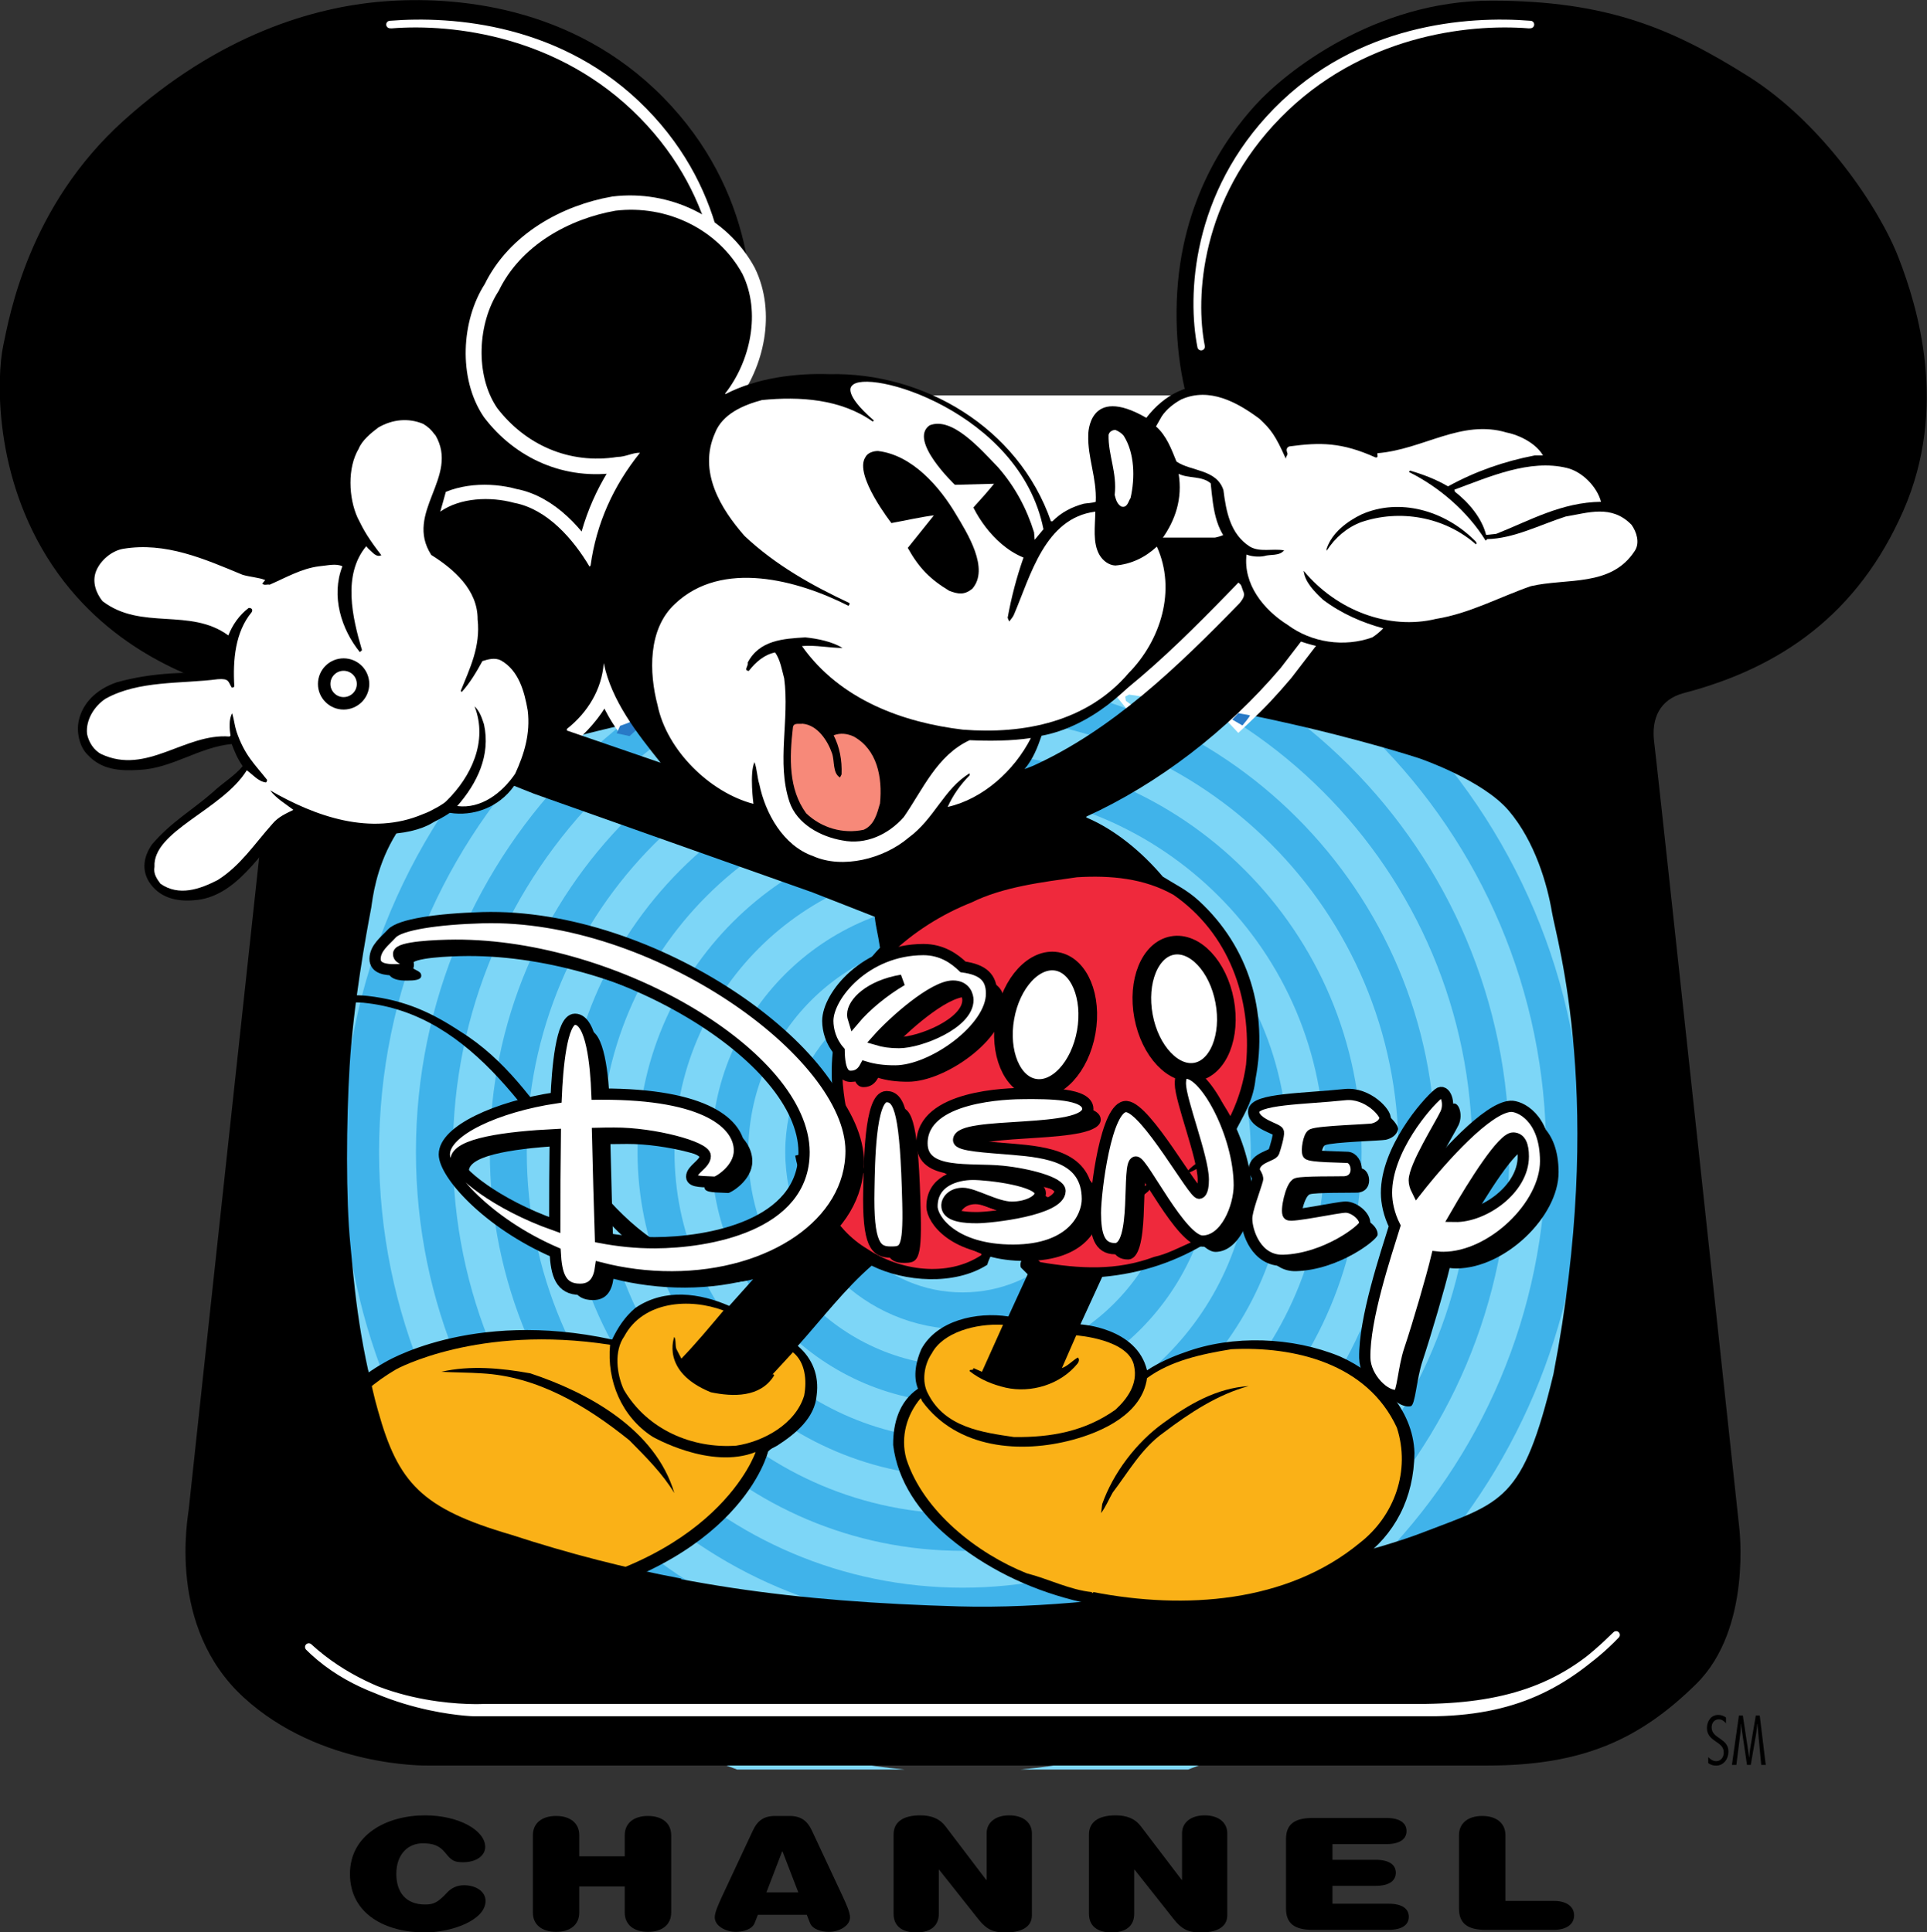 <?xml version="1.0" encoding="UTF-8" standalone="no"?>
<!-- Created with Inkscape (http://www.inkscape.org/) -->
<svg
   xmlns:dc="http://purl.org/dc/elements/1.1/"
   xmlns:cc="http://web.resource.org/cc/"
   xmlns:rdf="http://www.w3.org/1999/02/22-rdf-syntax-ns#"
   xmlns:svg="http://www.w3.org/2000/svg"
   xmlns="http://www.w3.org/2000/svg"
   xmlns:xlink="http://www.w3.org/1999/xlink"
   xmlns:sodipodi="http://sodipodi.sourceforge.net/DTD/sodipodi-0.dtd"
   xmlns:inkscape="http://www.inkscape.org/namespaces/inkscape"
   width="335"
   height="336"
   id="svg2"
   sodipodi:version="0.32"
   inkscape:version="0.45.1"
   version="1.0"
   inkscape:output_extension="org.inkscape.output.svg.inkscape">
  <rect width="100%" height="100%" fill="#333333" stroke="none"/>
  <g
     inkscape:label="Layer 1"
     inkscape:groupmode="layer"
     id="layer1"
     transform="translate(-135.646,-741.833)">
    <path
       id="path2401"
       d="M -492.857,860.964 L -492.857,860.964"
       style="fill:#ffffff;fill-rule:nonzero;stroke:none" />
    <g
       id="g8401"
       clip-path="url(#id80)"
       transform="matrix(15.15,0,0,-15.15,-5651.96,3599.205)">
        <g
   id="g8403"
   clip-path="url(#id81)">
          <g
   id="g8405"
   clip-path="url(#id82)">
            <path
   id="path8407"
   d="M 393.066,183.384 C 388.648,183.384 385.066,179.802 385.066,175.384 C 385.066,172.745 386.344,170.405 388.315,168.948 L 397.817,168.948 C 399.788,170.405 401.066,172.745 401.066,175.384 C 401.066,179.802 397.485,183.384 393.066,183.384"
   style="fill:#40b3ea;fill-rule:nonzero;stroke:none" />

            <path
   id="path8409"
   d="M 392.4,168.296 C 388.78,168.632 385.946,171.677 385.946,175.384 C 385.946,179.316 389.134,182.504 393.066,182.504 C 396.998,182.504 400.186,179.316 400.186,175.384 C 400.186,171.677 397.352,168.632 393.732,168.296 L 395.654,168.296 C 398.546,169.352 400.61,172.127 400.61,175.384 C 400.61,179.55 397.232,182.928 393.066,182.928 C 388.9,182.928 385.522,179.55 385.522,175.384 C 385.522,172.127 387.587,169.352 390.478,168.296 L 392.4,168.296"
   style="fill:#7dd6f7;fill-rule:nonzero;stroke:none" />

            <path
   id="path8411"
   d="M 393.066,182.081 C 389.368,182.081 386.37,179.083 386.37,175.384 C 386.37,171.686 389.368,168.688 393.066,168.688 C 396.764,168.688 399.762,171.686 399.762,175.384 C 399.762,179.083 396.764,182.081 393.066,182.081 z M 393.066,169.111 C 389.602,169.111 386.793,171.92 386.793,175.384 C 386.793,178.848 389.602,181.657 393.066,181.657 C 396.53,181.657 399.339,178.848 399.339,175.384 C 399.339,171.92 396.53,169.111 393.066,169.111"
   style="fill:#7dd6f7;fill-rule:nonzero;stroke:none" />

            <path
   id="path8413"
   d="M 393.066,181.233 C 389.836,181.233 387.217,178.614 387.217,175.384 C 387.217,172.154 389.836,169.535 393.066,169.535 C 396.297,169.535 398.915,172.154 398.915,175.384 C 398.915,178.614 396.297,181.233 393.066,181.233 z M 393.066,169.959 C 390.07,169.959 387.641,172.388 387.641,175.384 C 387.641,178.38 390.07,180.809 393.066,180.809 C 396.062,180.809 398.492,178.38 398.492,175.384 C 398.492,172.388 396.062,169.959 393.066,169.959"
   style="fill:#7dd6f7;fill-rule:nonzero;stroke:none" />

            <path
   id="path8415"
   d="M 393.066,180.386 C 390.304,180.386 388.065,178.146 388.065,175.384 C 388.065,172.622 390.304,170.383 393.066,170.383 C 395.828,170.383 398.068,172.622 398.068,175.384 C 398.068,178.146 395.828,180.386 393.066,180.386 z M 393.066,170.806 C 390.538,170.806 388.488,172.856 388.488,175.384 C 388.488,177.912 390.538,179.962 393.066,179.962 C 395.594,179.962 397.644,177.912 397.644,175.384 C 397.644,172.856 395.594,170.806 393.066,170.806"
   style="fill:#7dd6f7;fill-rule:nonzero;stroke:none" />

            <path
   id="path8417"
   d="M 393.066,179.538 C 390.772,179.538 388.912,177.678 388.912,175.384 C 388.912,173.09 390.772,171.23 393.066,171.23 C 395.36,171.23 397.22,173.09 397.22,175.384 C 397.22,177.678 395.36,179.538 393.066,179.538 z M 393.066,171.654 C 391.006,171.654 389.336,173.324 389.336,175.384 C 389.336,177.444 391.006,179.115 393.066,179.115 C 395.126,179.115 396.797,177.444 396.797,175.384 C 396.797,173.324 395.126,171.654 393.066,171.654"
   style="fill:#7dd6f7;fill-rule:nonzero;stroke:none" />

            <path
   id="path8419"
   d="M 393.066,178.691 C 391.24,178.691 389.76,177.21 389.76,175.384 C 389.76,173.558 391.24,172.078 393.066,172.078 C 394.893,172.078 396.373,173.558 396.373,175.384 C 396.373,177.21 394.893,178.691 393.066,178.691 z M 393.066,172.501 C 391.474,172.501 390.183,173.792 390.183,175.384 C 390.183,176.976 391.474,178.267 393.066,178.267 C 394.658,178.267 395.949,176.976 395.949,175.384 C 395.949,173.792 394.658,172.501 393.066,172.501"
   style="fill:#7dd6f7;fill-rule:nonzero;stroke:none" />

            <path
   id="path8421"
   d="M 393.066,177.843 C 391.708,177.843 390.607,176.742 390.607,175.384 C 390.607,174.026 391.708,172.925 393.066,172.925 C 394.424,172.925 395.525,174.026 395.525,175.384 C 395.525,176.742 394.424,177.843 393.066,177.843 z M 393.066,173.349 C 391.942,173.349 391.031,174.26 391.031,175.384 C 391.031,176.508 391.942,177.42 393.066,177.42 C 394.191,177.42 395.101,176.508 395.101,175.384 C 395.101,174.26 394.191,173.349 393.066,173.349"
   style="fill:#7dd6f7;fill-rule:nonzero;stroke:none" />

            <path
   id="path8423"
   d="M 393.066,176.996 C 392.176,176.996 391.454,176.274 391.454,175.384 C 391.454,174.494 392.176,173.772 393.066,173.772 C 393.956,173.772 394.678,174.494 394.678,175.384 C 394.678,176.274 393.956,176.996 393.066,176.996 z M 393.066,174.196 C 392.41,174.196 391.878,174.728 391.878,175.384 C 391.878,176.04 392.41,176.572 393.066,176.572 C 393.722,176.572 394.254,176.04 394.254,175.384 C 394.254,174.728 393.722,174.196 393.066,174.196"
   style="fill:#7dd6f7;fill-rule:nonzero;stroke:none" />

            <path
   id="path8425"
   d="M 393.066,176.148 C 392.644,176.148 392.302,175.806 392.302,175.384 C 392.302,174.962 392.644,174.62 393.066,174.62 C 393.489,174.62 393.83,174.962 393.83,175.384 C 393.83,175.806 393.489,176.148 393.066,176.148 z M 393.066,175.035 C 392.874,175.035 392.717,175.192 392.717,175.384 C 392.717,175.577 392.874,175.733 393.066,175.733 C 393.259,175.733 393.415,175.577 393.415,175.384 C 393.415,175.192 393.259,175.035 393.066,175.035"
   style="fill:#7dd6f7;fill-rule:nonzero;stroke:none" />

            <path
   id="path8427"
   d="M 388.84,184.067 L 398.501,184.067 L 398.501,182.135 L 388.84,182.135 L 388.84,184.067 z "
   style="fill:#ffffff;fill-rule:nonzero;stroke:none" />

            <path
   id="path8429"
   d="M 403.806,185.648 C 403.588,186.213 402.932,187.196 402.076,187.733 C 401.22,188.27 400.474,188.598 399.136,188.598 C 397.797,188.598 396.769,187.779 396.423,187.396 C 396.077,187.014 395.531,186.249 395.521,185.038 C 395.512,183.828 395.995,183.227 396.159,182.853 C 396.323,182.48 395.959,182.435 395.959,182.435 L 390.105,182.435 C 389.923,182.517 389.868,182.653 390.023,182.917 C 390.278,183.281 390.469,183.846 390.596,184.483 C 390.724,185.12 390.678,186.422 389.631,187.487 C 388.584,188.552 387.219,188.653 386.418,188.589 C 385.616,188.525 384.533,188.206 383.441,187.223 C 382.348,186.24 382.13,184.984 382.057,184.638 C 381.984,184.292 381.938,183.136 382.621,182.116 C 383.304,181.096 384.324,180.796 384.679,180.678 C 385.289,180.614 385.134,180.058 385.134,180.058 C 385.134,180.058 384.196,171.391 384.187,171.291 C 384.178,171.191 383.932,169.935 384.815,169.125 C 385.698,168.314 386.927,168.342 386.927,168.342 C 386.927,168.342 397.998,168.342 399.091,168.342 C 400.183,168.342 400.838,168.642 401.485,169.279 C 402.131,169.917 401.976,171.091 401.976,171.091 C 401.976,171.091 401.038,179.813 401.002,180.086 C 400.966,180.359 401.066,180.577 401.339,180.65 C 402.459,180.942 403.342,181.561 403.861,182.744 C 404.38,183.928 404.025,185.084 403.806,185.648 z M 399.846,172.835 C 399.493,171.369 399.263,171.369 398.345,171.016 C 397.426,170.662 394.9,170.115 393.028,170.168 C 391.155,170.221 389.636,170.415 387.905,170.98 C 386.88,171.281 386.597,171.572 386.368,172.393 C 386.121,173.25 386.077,173.967 386.041,174.319 C 385.988,174.831 385.994,175.749 386.032,176.368 C 386.076,177.084 386.218,177.861 386.28,178.187 C 386.315,178.417 386.421,179.486 387.746,179.901 C 387.746,179.901 390.36,180.767 393.028,180.767 C 395.695,180.767 398.309,179.901 398.309,179.901 C 398.309,179.901 399.034,179.654 399.334,179.3 C 399.634,178.947 399.776,178.453 399.829,178.135 C 399.882,177.817 400.447,175.962 399.846,172.835"
   style="fill:#000000;fill-rule:nonzero;stroke:none" />

            <path
   id="path8431"
   stroke-miterlimit="4"
   d="M 400.51,169.785 C 399.94,169.223 399.267,169.006 398.303,169.006 C 397.34,169.006 387.576,169.006 387.576,169.006 C 387.576,169.006 386.397,168.934 385.618,169.649 L 385.563,169.702 C 386.358,168.973 387.464,168.95 387.464,168.95 C 387.464,168.95 397.427,168.95 398.41,168.95 C 399.394,168.95 399.984,169.267 400.565,169.841 L 400.51,169.785 z "
   style="fill:#ffffff;fill-rule:nonzero;stroke:#ffffff;stroke-width:0.086;stroke-linecap:round;stroke-linejoin:round;stroke-miterlimit:4" />

            <path
   id="path8433"
   stroke-miterlimit="4"
   d="M 390.274,184.627 C 390.387,185.195 390.324,186.337 389.391,187.286 C 388.459,188.235 387.227,188.379 386.513,188.323 L 386.495,188.324 C 387.216,188.382 388.463,188.29 389.405,187.331 C 390.347,186.372 390.388,185.201 390.274,184.627 z "
   style="fill:#ffffff;fill-rule:nonzero;stroke:#ffffff;stroke-width:0.086;stroke-linecap:round;stroke-linejoin:round;stroke-miterlimit:4" />

            <path
   id="path8435"
   stroke-miterlimit="4"
   d="M 395.803,184.627 C 395.69,185.195 395.753,186.337 396.686,187.286 C 397.618,188.235 398.85,188.379 399.564,188.323 L 399.582,188.324 C 398.861,188.382 397.614,188.29 396.672,187.331 C 395.73,186.372 395.689,185.201 395.803,184.627 z "
   style="fill:#ffffff;fill-rule:nonzero;stroke:#ffffff;stroke-width:0.086;stroke-linecap:round;stroke-linejoin:round;stroke-miterlimit:4" />

            <path
   id="path8437"
   stroke-miterlimit="4"
   d="M 390.257,182.188 L 395.314,182.188"
   style="fill:none;stroke:#ffffff;stroke-width:0.086;stroke-linecap:round;stroke-linejoin:miter;stroke-miterlimit:4" />

            <path
   id="path8439"
   stroke-miterlimit="4"
   d="M 390.334,184.075 L 390.329,184.08 C 390.622,184.453 390.743,185.015 390.528,185.454 C 390.246,185.971 389.656,186.251 389.071,186.18 C 388.544,186.087 387.987,185.787 387.732,185.26 C 387.49,184.889 387.457,184.294 387.714,183.916 C 388.035,183.497 388.536,183.265 389.094,183.353 C 389.187,183.353 389.268,183.404 389.353,183.401 C 389.048,183.023 388.852,182.59 388.786,182.108 L 388.773,182.095 C 388.589,182.408 388.289,182.756 387.908,182.826 C 387.634,182.902 387.291,182.887 387.061,182.726 M 396.237,180.436 C 396.422,180.61 396.543,180.741 396.706,180.933 L 396.938,181.235 M 396.235,181.677 C 395.861,181.292 395.481,180.915 395.076,180.584"
   style="fill:none;stroke:#ffffff;stroke-width:0.343;stroke-linecap:square;stroke-linejoin:miter;stroke-miterlimit:4" />

            <path
   id="path8441"
   stroke-miterlimit="4"
   d="M 388.494,180.213 C 388.607,180.293 388.783,180.493 388.848,180.631 C 388.938,180.82 388.948,180.995 388.948,180.995 C 388.948,180.995 389.029,180.605 389.267,180.293"
   style="fill:none;stroke:#ffffff;stroke-width:0.343;stroke-linecap:butt;stroke-linejoin:miter;stroke-miterlimit:4" />

            <path
   id="path8443"
   d="M 394.976,180.633 C 394.976,180.633 395.063,180.621 395.117,180.613 C 395.119,180.613 395.038,180.545 395.004,180.515 L 394.94,180.561 L 394.932,180.611 L 394.976,180.633"
   style="fill:#7dd6f7;fill-rule:nonzero;stroke:none" />

            <path
   id="path8445"
   d="M 389.136,180.275 C 389.136,180.275 389.222,180.304 389.268,180.326 L 389.289,180.288 L 389.33,180.235 L 389.244,180.157 L 389.096,180.189 L 389.136,180.275"
   style="fill:#287ac7;fill-rule:nonzero;stroke:none" />

            <path
   id="path8447"
   d="M 400.798,182.672 C 400.711,182.776 400.595,182.811 400.477,182.834 C 400.457,182.877 400.467,182.932 400.447,182.975 C 400.349,183.225 400.089,183.386 399.824,183.378 C 399.748,183.636 399.469,183.754 399.229,183.792 C 398.677,183.883 398.23,183.522 397.686,183.477 C 397.403,183.651 397.063,183.636 396.768,183.512 C 396.689,183.89 396.317,184.115 395.991,184.173 C 395.656,184.223 395.379,184.074 395.174,183.81 C 394.504,184.197 394.508,183.615 394.508,183.615 C 394.499,183.351 394.607,183.121 394.594,182.846 C 394.551,182.831 394.493,182.831 394.456,182.824 C 394.324,182.788 394.201,182.728 394.097,182.622 L 394.08,182.622 C 393.704,183.704 392.612,184.335 391.538,184.311 C 391.15,184.324 390.703,184.268 390.345,184.082 L 390.34,184.087 C 390.633,184.46 390.754,185.022 390.54,185.461 C 390.257,185.978 389.667,186.258 389.082,186.187 C 388.555,186.094 387.998,185.794 387.743,185.267 C 387.501,184.896 387.468,184.301 387.725,183.923 C 388.046,183.504 388.548,183.272 389.105,183.361 C 389.198,183.361 389.279,183.411 389.364,183.409 C 389.059,183.03 388.863,182.597 388.797,182.115 L 388.785,182.102 C 388.6,182.415 388.3,182.763 387.92,182.834 C 387.645,182.909 387.302,182.894 387.072,182.733 C 387.148,183.003 387.269,183.345 387.108,183.622 C 386.854,184.002 386.476,183.884 386.476,183.884 C 386.287,183.816 386.159,183.757 385.997,183.498 C 385.833,183.155 385.889,182.674 386.154,182.401 C 386.098,182.336 386.04,182.26 385.992,182.185 C 385.735,182.286 385.438,182.195 385.223,182.051 C 384.61,182.059 384.116,182.538 383.438,182.422 C 383.284,182.399 383.14,182.316 383.049,182.18 C 382.954,182.038 382.991,181.819 383.087,181.688 C 383.256,181.466 383.538,181.411 383.797,181.373 C 384.122,181.353 384.353,181.355 384.618,181.211 C 384.6,181.115 384.6,180.997 384.618,180.901 L 384.593,180.883 C 384.154,180.889 383.792,180.893 383.361,180.775 C 383.113,180.69 382.969,180.527 382.926,180.343 C 382.894,180.214 382.928,180.038 383.026,179.942 C 383.185,179.771 383.389,179.755 383.619,179.769 C 383.998,179.787 384.305,180.031 384.679,180.066 C 384.714,179.978 384.736,179.914 384.805,179.812 C 384.716,179.703 384.573,179.618 384.467,179.517 C 384.225,179.305 383.98,179.169 383.763,178.912 C 383.663,178.766 383.65,178.619 383.728,178.488 C 383.844,178.304 384.04,178.255 384.247,178.273 C 384.726,178.305 385.006,178.813 385.314,179.146 C 385.374,179.191 385.435,179.232 385.508,179.249 C 386.127,178.934 386.738,179.012 386.978,179.159 L 387.006,179.175 C 387.006,179.175 387.118,179.23 387.181,179.276 C 387.45,179.233 387.743,179.336 387.92,179.586 L 388.149,179.495 L 391.344,178.363 L 392.058,178.083 C 392.073,177.945 392.091,177.91 392.118,177.728 C 391.639,177.233 391.467,176.497 391.616,175.821 C 391.525,175.637 391.352,175.476 391.18,175.35 L 391.145,175.342 C 391.173,175.176 391.251,175.012 391.308,174.845 C 391.326,174.778 391.377,174.722 391.371,174.723 C 391.209,174.547 391.011,174.336 390.86,174.149 C 390.489,174.041 390.052,174.043 389.705,174.26 C 388.641,174.85 388.318,176.136 387.307,176.764 C 386.982,176.979 386.675,177.125 386.238,177.175 C 386.238,177.175 384.945,177.333 384.822,176.259 C 385.014,177.199 386.187,177.097 386.187,177.097 C 387.473,176.973 388.162,175.692 388.858,174.749 C 389.123,174.425 389.381,174.21 389.711,174.036 C 390.03,173.903 390.38,173.844 390.662,173.923 L 390.388,173.617 C 390.055,173.763 389.649,173.824 389.311,173.594 C 389.188,173.491 389.107,173.363 389.044,173.231 C 387.419,173.586 386.421,172.961 386.421,172.961 C 385.919,172.678 385.503,172.164 385.561,171.538 C 385.561,171.538 385.75,169.891 388.222,170.18 C 390.523,170.633 390.834,171.945 390.834,171.945 C 390.872,171.986 390.892,171.986 390.938,172.013 C 391.15,172.15 391.372,172.331 391.392,172.596 C 391.42,172.815 391.346,173.012 391.175,173.158 C 391.45,173.466 391.717,173.814 392.022,174.079 C 392.4,173.892 392.973,173.849 393.349,174.089 C 393.392,174.237 393.495,174.361 393.583,174.49 L 393.873,174.49 C 393.893,174.434 393.866,174.369 393.85,174.313 C 393.838,174.217 393.704,174.164 393.734,174.059 L 393.813,173.98 L 393.591,173.496 C 393.228,173.552 392.77,173.451 392.592,173.12 C 392.534,172.989 392.494,172.81 392.554,172.667 C 392.342,172.523 392.267,172.278 392.269,172.021 C 392.32,171.602 392.569,171.247 392.9,170.967 C 393.755,170.248 394.852,170.035 395.928,170.116 C 396.758,170.182 397.133,170.363 397.637,170.711 C 398.025,170.993 398.245,171.407 398.251,171.93 C 398.235,172.437 397.835,172.841 397.396,173.037 C 396.851,173.262 396.165,173.287 395.618,173.085 C 395.472,173.035 395.318,172.967 395.182,172.878 C 395.064,173.371 394.418,173.405 394.418,173.405 L 394.668,173.95 C 395.124,173.99 395.532,174.129 395.913,174.369 C 396.064,174.482 396.213,174.601 396.367,174.707 C 396.294,174.896 396.165,175.06 396.133,175.264 C 396.059,175.58 396.383,175.783 396.427,176.22 C 396.574,176.991 396.352,177.735 395.78,178.264 C 395.643,178.391 395.506,178.454 395.363,178.544 C 395.128,178.822 394.819,179.082 394.486,179.223 L 394.486,179.233 C 395.31,179.609 396.102,180.216 396.717,180.94 L 396.949,181.242 C 397.27,181.132 397.721,181.074 397.996,181.316 L 398.049,181.381 C 398.644,181.316 399.143,181.603 399.648,181.843 C 400.044,181.888 400.588,181.823 400.858,182.241 C 400.963,182.394 400.901,182.561 400.798,182.672 z M 388.525,180.221 L 388.525,180.239 C 388.764,180.428 388.926,180.693 388.948,180.995 C 389.037,180.562 389.327,180.193 389.601,179.851 L 388.525,180.221 z M 396.246,181.684 C 395.522,180.94 394.778,180.226 393.873,179.815 L 393.777,179.778 C 393.873,179.891 393.926,180.025 393.972,180.161 C 394.501,180.259 395.008,180.67 395.315,181.147 C 395.555,181.492 395.56,182.057 395.356,182.423 C 395.507,182.635 395.591,182.882 395.545,183.167 C 395.658,183.111 395.812,183.146 395.913,183.058 C 395.943,182.766 395.964,182.445 396.246,182.279 C 396.196,182.13 396.233,181.961 396.284,181.825 C 396.314,181.767 396.279,181.729 396.246,181.684"
   style="fill:#000000;fill-rule:nonzero;stroke:none" />

            <path
   id="path8449"
   d="M 392.688,183.724 C 392.944,183.825 393.26,183.464 393.475,183.24 C 393.671,183.015 393.802,182.766 393.886,182.496 L 393.893,182.41 L 393.994,182.531 C 393.723,183.89 391.947,184.394 391.794,184.175 C 391.794,184.175 391.683,184.094 392.048,183.779 L 392.035,183.767 C 391.669,184.026 391.2,184.057 390.764,184.014 C 390.555,183.958 390.31,183.857 390.224,183.633 C 390.03,183.194 390.288,182.768 390.565,182.453 C 390.925,182.115 391.344,181.883 391.768,181.684 C 391.77,181.674 391.768,181.661 391.755,181.653 C 391.178,181.946 390.305,182.188 389.765,181.674 C 389.453,181.386 389.468,180.882 389.566,180.511 C 389.672,179.994 390.166,179.51 390.666,179.379 C 390.666,179.379 390.619,179.733 390.678,179.858 C 390.708,179.778 390.708,179.684 390.734,179.603 C 390.802,179.273 391.006,178.9 391.352,178.779 C 391.687,178.63 392.158,178.746 392.446,178.991 C 392.743,179.208 392.852,179.553 393.147,179.73 L 393.147,179.707 C 393.041,179.601 392.953,179.475 392.895,179.344 C 393.3,179.435 393.661,179.762 393.85,180.135 C 393.624,180.1 393.359,180.1 393.147,180.11 C 392.771,179.936 392.61,179.543 392.391,179.228 C 392.216,179.029 391.957,178.905 391.684,178.96 C 391.445,179.001 391.165,179.144 391.079,179.404 C 390.93,179.853 391.082,180.345 391.019,180.819 C 390.991,180.922 390.976,181.028 390.915,181.117 C 390.794,181.094 390.693,181.008 390.613,180.905 C 390.547,180.91 390.613,180.965 390.6,181 C 390.734,181.26 391.013,181.275 391.261,181.29 C 391.407,181.275 391.566,181.242 391.689,181.169 C 391.551,181.167 391.372,181.205 391.223,181.19 C 391.664,180.567 392.393,180.312 393.069,180.231 C 393.77,180.176 394.493,180.32 394.97,180.879 C 395.338,181.253 395.522,181.83 395.295,182.332 C 395.159,182.206 395,182.13 394.819,182.115 C 394.743,182.118 394.675,182.171 394.637,182.236 C 394.556,182.375 394.587,182.566 394.589,182.733 C 394.009,182.66 393.845,181.994 393.656,181.553 C 393.644,181.522 393.621,181.5 393.601,181.472 L 393.583,181.515 C 393.626,181.752 393.687,181.984 393.765,182.206 C 393.381,182.363 393.19,182.781 393.19,182.781 C 393.293,182.894 393.351,182.96 393.427,183.053 L 392.978,183.041 C 392.978,183.041 392.438,183.553 392.688,183.724"
   style="fill:#ffffff;fill-rule:nonzero;stroke:none" />

            <path
   id="path8451"
   d="M 395.351,183.827 L 395.285,183.711 C 395.406,183.605 395.462,183.451 395.52,183.308 C 395.686,183.194 395.981,183.222 396.059,182.98 C 396.09,182.735 396.137,182.476 396.362,182.332 C 396.478,182.264 396.619,182.312 396.755,182.289 C 396.702,182.221 396.594,182.246 396.526,182.223 C 396.465,182.211 396.377,182.218 396.324,182.241 C 396.284,181.901 396.518,181.608 396.798,181.432 C 397.071,181.23 397.444,181.174 397.767,181.29 C 397.812,181.318 397.86,181.359 397.893,181.394 C 397.653,181.459 397.413,181.563 397.202,181.722 C 397.106,181.812 396.992,181.926 396.98,182.054 C 397.358,181.598 397.958,181.371 398.498,181.502 C 398.886,181.565 399.224,181.752 399.587,181.878 C 400.001,181.974 400.51,181.865 400.78,182.284 C 400.84,182.375 400.8,182.501 400.742,182.582 C 400.512,182.819 400.24,182.718 399.986,182.677 C 399.691,182.582 399.388,182.423 399.085,182.418 L 399.068,182.4 C 398.863,182.733 398.535,183.015 398.19,183.187 C 398.185,183.194 398.197,183.197 398.2,183.204 C 398.354,183.159 398.5,183.103 398.636,183.023 C 398.947,183.194 399.277,183.31 399.63,183.378 L 399.726,183.378 C 399.65,183.512 399.464,183.61 399.309,183.641 C 398.79,183.797 398.351,183.446 397.827,183.404 C 397.819,183.386 397.845,183.348 397.802,183.356 C 397.416,183.529 397.174,183.53 396.816,183.482 C 396.78,183.469 396.78,183.439 396.791,183.409 C 396.806,183.389 396.769,183.361 396.776,183.338 C 396.655,183.612 396.602,183.677 396.475,183.797 C 396.218,183.989 395.898,184.165 395.575,184.021 C 395.492,183.976 395.406,183.91 395.351,183.827"
   style="fill:#ffffff;fill-rule:nonzero;stroke:none" />

            <path
   id="path8453"
   d="M 394.741,183.615 C 394.735,183.383 394.841,183.179 394.811,182.925 C 394.824,182.877 394.834,182.826 394.884,182.793 C 394.957,182.768 394.967,182.854 394.993,182.889 C 395.046,183.121 395.04,183.406 394.915,183.603 C 394.887,183.638 394.854,183.656 394.819,183.671 C 394.783,183.671 394.748,183.648 394.741,183.615"
   style="fill:#ffffff;fill-rule:nonzero;stroke:none" />

            <path
   id="path8455"
   d="M 391.949,183.356 C 391.974,183.409 392.042,183.429 392.095,183.429 C 392.491,183.383 392.806,183.013 392.99,182.702 C 393.12,182.486 393.378,182.077 393.177,181.848 C 393.087,181.775 393.015,181.785 392.912,181.825 C 392.692,181.958 392.565,182.087 392.437,182.317 L 392.736,182.69 C 392.6,182.675 392.38,182.625 392.249,182.602 C 392.249,182.602 391.818,183.152 391.949,183.356"
   style="fill:#000000;fill-rule:nonzero;stroke:none" />

            <path
   id="path8457"
   d="M 398.709,182.985 L 398.715,182.962 C 398.873,182.839 399.025,182.66 399.073,182.466 L 399.189,182.478 C 399.577,182.632 399.94,182.841 400.392,182.846 C 400.346,183.02 400.175,183.194 399.998,183.235 C 399.572,183.338 399.113,183.134 398.709,182.985"
   style="fill:#ffffff;fill-rule:nonzero;stroke:none" />

            <path
   id="path8459"
   d="M 397.244,182.309 L 397.244,182.284 C 397.338,182.433 397.477,182.551 397.638,182.612 C 398.079,182.763 398.594,182.677 398.957,182.357 C 398.974,182.377 398.949,182.395 398.934,182.41 C 398.594,182.745 398.082,182.894 397.645,182.702 C 397.479,182.622 397.305,182.491 397.244,182.309"
   style="fill:#000000;fill-rule:nonzero;stroke:none" />

            <path
   id="path8461"
   d="M 391.119,180.257 C 391.079,179.906 391.067,179.551 391.271,179.271 C 391.447,179.102 391.695,179.031 391.931,179.082 C 392.055,179.137 392.085,179.271 392.118,179.384 C 392.148,179.687 392.085,180.004 391.815,180.153 C 391.742,180.186 391.664,180.196 391.586,180.166 C 391.654,180.032 391.684,179.883 391.677,179.717 L 391.659,179.682 C 391.573,179.732 391.599,179.868 391.568,179.959 C 391.518,180.103 391.402,180.284 391.23,180.299 C 391.19,180.292 391.127,180.315 391.119,180.257"
   style="fill:#f78979;fill-rule:nonzero;stroke:none" />

            <path
   id="path8463"
   d="M 393.167,178.247 C 392.514,177.99 391.775,177.4 391.702,176.631 C 391.634,176.111 391.768,175.63 391.937,175.186 C 391.937,175.168 391.942,175.148 391.931,175.138 C 391.869,175.186 391.833,175.269 391.798,175.342 L 391.659,175.644 C 391.551,175.496 391.389,175.365 391.23,175.307 C 391.412,174.929 391.571,174.51 391.974,174.27 C 392.345,174.021 392.892,173.942 393.281,174.2 C 393.288,174.323 393.382,174.427 393.449,174.507 C 393.215,174.528 392.993,174.586 392.822,174.762 L 392.834,174.775 C 393.026,174.671 393.25,174.643 393.449,174.616 C 394.047,174.581 394.66,174.676 395.174,175.004 C 395.232,175.029 395.255,175.095 395.315,175.108 C 395.313,175.034 395.232,174.984 395.195,174.931 C 394.846,174.627 394.413,174.517 393.994,174.49 C 393.987,174.371 393.969,174.258 393.911,174.162 L 393.959,174.119 C 394.41,174.043 394.831,174.018 395.265,174.18 C 395.406,174.21 395.542,174.283 395.679,174.343 C 395.888,174.444 396.072,174.611 396.276,174.724 C 396.104,174.901 396.014,175.13 396.004,175.385 C 395.893,175.291 395.78,175.188 395.653,175.143 L 395.641,175.155 C 395.689,175.223 395.777,175.261 395.83,175.329 C 396.095,175.639 396.264,175.992 396.319,176.389 C 396.387,177.158 396.117,177.894 395.489,178.333 C 395.149,178.527 394.763,178.56 394.378,178.537 C 393.987,178.481 393.535,178.429 393.167,178.247"
   style="fill:#ef293c;fill-rule:nonzero;stroke:none" />

            <path
   id="path8465"
   d="M 390.177,172.626 C 390.429,172.573 390.746,172.563 390.903,172.818 C 390.905,172.831 390.892,172.833 390.885,172.831 L 391.119,173.085 C 391.261,172.972 391.281,172.762 391.248,172.588 C 391.15,172.261 390.779,172.059 390.467,172.013 C 389.965,171.978 389.448,172.195 389.178,172.656 C 389.097,172.833 389.064,173.098 389.183,173.267 C 389.4,173.673 389.932,173.711 390.323,173.564 C 390.166,173.378 390.007,173.186 389.839,173.012 L 389.783,173.12 C 389.765,173.163 389.781,173.219 389.758,173.262 C 389.758,173.262 389.595,172.863 390.177,172.626"
   style="fill:#fab117;fill-rule:nonzero;stroke:none" />

            <path
   id="path8467"
   d="M 395.035,172.921 C 395.076,172.725 394.962,172.556 394.819,172.425 C 394.468,172.177 394.082,172.107 393.656,172.112 C 393.298,172.165 392.867,172.22 392.671,172.606 C 392.592,172.747 392.625,172.946 392.713,173.073 C 392.839,173.311 393.212,173.418 393.53,173.4 L 393.288,172.861 L 393.19,172.904 C 393.19,172.863 393.144,172.901 393.147,172.868 C 393.271,172.77 393.412,172.714 393.56,172.679 C 393.848,172.614 394.191,172.712 394.388,172.959 C 394.4,172.977 394.41,173.007 394.388,173.025 C 394.324,172.987 394.269,172.924 394.206,172.904 L 394.37,173.279 C 394.37,173.279 394.986,173.236 395.035,172.921"
   style="fill:#fab117;fill-rule:nonzero;stroke:none" />

            <path
   id="path8469"
   d="M 395.182,172.788 C 395.126,172.379 394.675,172.175 394.335,172.082 C 393.734,171.918 393.003,171.976 392.602,172.523 C 392.597,172.536 392.592,172.545 392.585,172.558 C 392.428,172.374 392.35,172.117 392.42,171.862 C 392.615,171.257 393.238,170.773 393.802,170.548 C 394.055,170.483 394.292,170.359 394.551,170.332 L 394.551,170.319 L 394.569,170.332 C 395.613,170.13 396.786,170.208 397.62,170.894 C 398.024,171.207 398.208,171.729 398.049,172.22 C 397.708,172.959 396.869,173.156 396.15,173.12 C 395.812,173.065 395.454,172.989 395.182,172.788"
   style="fill:#fab117;fill-rule:nonzero;stroke:none" />

            <path
   id="path8471"
   d="M 395.369,172.273 C 395.058,172.049 394.793,171.698 394.668,171.343 L 394.655,171.239 C 394.708,171.31 394.743,171.396 394.789,171.476 C 394.965,171.706 395.119,171.983 395.369,172.16 C 395.674,172.392 395.999,172.603 396.349,172.697 C 395.981,172.674 395.661,172.488 395.369,172.273"
   style="fill:#000000;fill-rule:nonzero;stroke:none" />

            <path
   id="path8473"
   d="M 387.145,179.414 C 387.425,179.689 387.622,180.095 387.466,180.499 C 387.526,180.441 387.549,180.368 387.574,180.292 C 387.652,179.936 387.496,179.616 387.267,179.354 C 387.539,179.319 387.781,179.503 387.932,179.725 C 388.033,179.944 388.109,180.183 388.076,180.451 C 388.038,180.67 387.973,180.91 387.768,181.026 C 387.698,181.061 387.62,181.038 387.556,181.018 C 387.488,180.894 387.418,180.774 387.319,180.663 L 387.307,180.675 C 387.41,180.932 387.536,181.182 387.501,181.497 C 387.503,181.833 387.231,182.072 386.969,182.236 C 386.654,182.725 387.297,183.129 387.017,183.61 L 387.006,183.621 C 386.973,183.669 386.929,183.71 386.875,183.741 C 386.706,183.811 386.522,183.793 386.36,183.698 C 386.277,183.635 386.174,183.551 386.136,183.455 C 386.005,183.236 386.02,182.891 386.123,182.664 C 386.197,182.512 386.246,182.428 386.396,182.233 C 386.338,182.205 386.297,182.264 386.244,182.311 L 386.222,182.336 C 385.949,182.006 386.063,181.519 386.174,181.143 L 386.149,181.121 C 385.937,181.383 385.816,181.763 385.949,182.106 C 385.874,182.142 385.775,182.114 385.682,182.106 C 385.48,182.081 385.299,181.975 385.115,181.895 C 385.08,181.902 385.057,181.882 385.029,181.907 L 385.064,181.948 C 384.989,181.978 384.89,181.983 384.805,182.008 C 384.366,182.19 383.919,182.389 383.43,182.306 C 383.302,182.283 383.173,182.175 383.123,182.051 C 383.075,181.93 383.12,181.801 383.196,181.706 C 383.642,181.365 384.202,181.635 384.641,181.312 C 384.686,181.431 384.767,181.547 384.873,181.627 C 384.9,181.632 384.928,181.612 384.908,181.579 C 384.719,181.35 384.691,181.03 384.709,180.727 C 384.701,180.715 384.691,180.712 384.679,180.715 C 384.638,180.78 384.653,180.82 384.52,180.81 C 384.098,180.755 383.612,180.798 383.231,180.586 C 383.106,180.504 383.002,180.346 383.019,180.182 C 383.037,180.089 383.097,179.993 383.183,179.95 C 383.705,179.706 384.141,180.192 384.653,180.152 L 384.666,180.162 C 384.653,180.236 384.645,180.356 384.685,180.419 C 384.71,180.329 384.71,180.287 384.734,180.21 C 384.827,179.936 384.943,179.835 385.085,179.655 C 385.085,179.643 385.082,179.633 385.072,179.625 C 384.984,179.635 384.921,179.716 384.852,179.764 C 384.568,179.307 383.771,179.068 383.793,178.657 C 383.778,178.576 383.821,178.518 383.861,178.463 C 384.073,178.314 384.315,178.4 384.52,178.506 C 384.782,178.672 384.938,178.917 385.15,179.154 C 385.213,179.229 385.304,179.27 385.387,179.31 C 385.299,179.378 385.19,179.441 385.12,179.534 C 385.634,179.237 386.275,179.005 386.875,179.262 C 386.92,179.278 386.964,179.299 387.006,179.323 C 387.006,179.323 387.109,179.375 387.145,179.414"
   style="fill:#ffffff;fill-rule:nonzero;stroke:none" />

            <path
   id="path8475"
   d="M 387.993,170.301 C 385.875,170.163 385.712,171.533 385.712,171.533 C 385.659,172.131 386.086,172.61 386.567,172.89 C 386.567,172.89 387.505,173.407 389.021,173.171 C 388.981,172.757 389.153,172.346 389.506,172.117 C 389.506,172.117 390.169,171.733 390.691,171.94 C 390.691,171.94 390.258,170.636 387.993,170.301"
   style="fill:#fab117;fill-rule:nonzero;stroke:none" />

            <path
   id="path8477"
   stroke-miterlimit="4"
   d="M 385.963,180.533 C 386.086,180.533 386.186,180.633 386.186,180.755 C 386.186,180.879 386.086,180.978 385.963,180.978 C 385.84,180.978 385.74,180.879 385.74,180.755 C 385.74,180.633 385.84,180.533 385.963,180.533 z "
   style="fill:#ffffff;fill-rule:nonzero;stroke:#000000;stroke-width:0.143;stroke-linecap:butt;stroke-linejoin:miter;stroke-miterlimit:4" />

            <path
   id="path8479"
   stroke-miterlimit="4"
   d="M 393.89,176.117 C 394.148,176.071 394.414,176.36 394.485,176.761 C 394.556,177.163 394.405,177.525 394.148,177.571 C 393.89,177.616 393.623,177.328 393.552,176.926 C 393.481,176.525 393.632,176.162 393.89,176.117 z "
   style="fill:#ffffff;fill-rule:nonzero;stroke:#000000;stroke-width:0.214;stroke-linecap:butt;stroke-linejoin:miter;stroke-miterlimit:4" />

            <path
   id="path8481"
   stroke-miterlimit="4"
   d="M 395.744,176.302 C 395.487,176.254 395.217,176.54 395.142,176.94 C 395.067,177.341 395.215,177.705 395.472,177.753 C 395.729,177.801 395.998,177.516 396.073,177.115 C 396.148,176.714 396.001,176.35 395.744,176.302 z "
   style="fill:#ffffff;fill-rule:nonzero;stroke:#000000;stroke-width:0.214;stroke-linecap:butt;stroke-linejoin:miter;stroke-miterlimit:4" />

            <path
   id="path8483"
   d="M 387.085,172.861 C 387.231,172.853 387.405,172.853 387.549,172.843 C 388.184,172.808 388.742,172.478 389.243,172.074 C 389.435,171.88 389.624,171.691 389.758,171.469 C 389.541,172.203 388.762,172.626 388.106,172.843 C 387.773,172.904 387.413,172.937 387.085,172.861"
   style="fill:#000000;fill-rule:nonzero;stroke:none" />

            <path
   id="path8485"
   d="M 387.495,170.002 C 384.306,170.768 386.246,172.877 386.246,172.877 C 386.28,172.727 386.312,172.571 386.359,172.41 C 386.589,171.588 386.856,171.292 387.881,170.992 C 388.555,170.772 389.197,170.608 389.841,170.487 C 389.841,170.487 388.483,169.765 387.495,170.002"
   style="fill:#000000;fill-rule:nonzero;stroke:none" />

            <path
   id="path8487"
   d="M 396.229,180.42 C 396.245,180.416 396.35,180.4 396.362,180.396 C 396.374,180.392 396.277,180.279 396.277,180.279 L 396.16,180.347 L 396.229,180.42"
   style="fill:#287ac7;fill-rule:nonzero;stroke:none" />

            <path
   id="path8489"
   d="M 399.504,175.781 C 399.238,175.766 398.727,175.201 398.428,174.82 C 398.409,174.858 398.398,174.896 398.397,174.931 C 398.397,175.092 398.701,175.575 398.758,175.695 C 398.816,175.821 398.75,175.987 398.676,175.928 C 398.533,175.811 398.078,175.28 398.079,174.787 C 398.08,174.673 398.109,174.535 398.173,174.409 C 398.071,174.077 397.822,173.34 397.83,172.893 C 397.834,172.662 398.068,172.435 398.208,172.466 C 398.262,172.478 398.274,172.78 398.344,172.986 C 398.442,173.281 398.6,173.821 398.655,174.052 C 398.68,174.049 398.706,174.047 398.733,174.047 C 399.289,174.049 399.906,174.642 399.905,175.153 C 399.903,175.664 399.6,175.787 399.504,175.781 z M 398.864,174.517 C 399.087,174.905 399.413,175.42 399.533,175.418 C 399.617,175.416 399.649,175.332 399.649,175.206 C 399.651,174.827 399.192,174.512 398.864,174.517"
   style="fill:#000000;fill-rule:nonzero;stroke:none" />

            <path
   id="path8491"
   d="M 387.706,177.948 C 387.181,177.934 386.758,177.869 386.664,177.767 C 386.581,177.677 386.476,177.602 386.472,177.479 C 386.469,177.36 386.609,177.35 386.693,177.351 C 386.777,177.351 386.854,177.358 386.854,177.407 C 386.854,177.477 386.742,177.463 386.742,177.533 C 386.741,177.613 387.175,177.632 387.392,177.633 C 389.251,177.638 391.392,176.35 391.395,175.259 C 391.397,174.41 390.293,174.22 389.684,174.218 C 389.467,174.217 389.257,174.24 389.058,174.278 C 389.049,174.549 389.033,175.116 389.025,175.474 C 389.096,175.475 389.161,175.476 389.218,175.476 C 389.669,175.477 390.261,175.318 390.262,175.213 C 390.262,175.122 390.104,175.061 390.105,174.975 C 390.105,174.91 390.25,174.922 390.376,174.913 C 390.399,174.911 390.654,175.054 390.653,175.278 C 390.652,175.575 390.28,175.927 389.07,175.923 C 389.052,175.923 389.035,175.923 389.018,175.923 C 389.006,176.257 388.956,176.784 388.766,176.783 C 388.609,176.783 388.563,176.203 388.55,175.882 C 387.871,175.781 387.267,175.504 387.267,175.232 C 387.268,175.009 387.753,174.449 388.539,174.107 C 388.552,173.855 388.601,173.683 388.825,173.684 C 388.987,173.684 389.042,173.803 389.059,173.928 C 389.313,173.864 389.589,173.826 389.881,173.827 C 391.021,173.83 391.936,174.439 391.934,175.274 C 391.93,176.394 389.672,178.003 387.706,177.948 z M 387.4,175.163 C 387.399,175.358 387.992,175.432 388.541,175.459 C 388.537,175.154 388.533,174.715 388.534,174.421 C 387.859,174.658 387.4,175.037 387.4,175.163"
   style="fill:#000000;fill-rule:nonzero;stroke:none" />

            <path
   id="path8493"
   d="M 392.341,175.894 C 392.149,175.894 392.144,175.118 392.138,174.834 C 392.124,174.187 392.22,174.11 392.392,174.111 C 392.546,174.111 392.599,174.13 392.586,174.671 C 392.562,175.697 392.492,175.895 392.341,175.894"
   style="fill:#000000;fill-rule:nonzero;stroke:none" />

            <path
   id="path8495"
   d="M 392.442,176.19 C 392.869,176.191 393.548,176.675 393.546,177.078 C 393.546,177.259 393.453,177.352 393.219,177.384 C 393.122,177.478 392.977,177.583 392.763,177.583 C 392.098,177.581 391.667,177.052 391.668,176.764 C 391.668,176.657 391.702,176.527 391.797,176.418 C 391.801,176.189 391.856,176.128 391.931,176.128 C 392.015,176.128 392.065,176.176 392.096,176.235 C 392.191,176.206 392.305,176.189 392.442,176.19 z M 392.486,176.515 C 392.388,176.514 392.305,176.527 392.235,176.548 C 392.424,176.761 392.879,177.163 393.103,177.164 C 393.25,177.164 393.275,177.048 393.276,177.003 C 393.276,176.735 392.724,176.515 392.486,176.515 z M 392.517,177.231 C 392.313,177.111 392.104,176.941 391.964,176.775 C 391.957,176.797 391.954,176.818 391.953,176.839 C 391.953,176.967 392.143,177.168 392.517,177.231"
   style="fill:#000000;fill-rule:nonzero;stroke:none" />

            <path
   id="path8497"
   d="M 394.651,175.755 C 394.65,175.935 394.19,175.932 393.929,175.931 C 393.735,175.931 392.747,175.908 392.749,175.357 C 392.75,174.984 393.302,175.076 393.67,175.038 C 393.968,175.008 394.331,174.911 394.332,174.813 C 394.332,174.594 393.541,174.506 393.378,174.506 C 393.042,174.505 393.034,174.602 393.034,174.651 C 393.034,174.7 393.09,174.785 393.216,174.785 C 393.342,174.785 393.601,174.625 393.78,174.626 C 393.958,174.626 394.106,174.706 394.106,174.786 C 394.106,174.932 393.513,175.003 393.33,175.002 C 393.138,175.002 392.862,174.923 392.863,174.634 C 392.863,174.484 393.108,174.13 393.797,174.133 C 394.476,174.135 394.647,174.52 394.646,174.719 C 394.644,175.202 394.187,175.257 393.788,175.291 C 393.49,175.316 393.167,175.331 393.168,175.397 C 393.171,175.618 394.652,175.454 394.651,175.755"
   style="fill:#000000;fill-rule:nonzero;stroke:none" />

            <path
   id="path8499"
   d="M 395.78,176.164 C 395.724,176.164 395.713,176.105 395.713,176.042 C 395.714,175.853 395.975,175.196 395.976,174.944 C 395.976,174.891 395.971,174.798 395.931,174.786 C 395.868,174.769 395.322,175.764 395.095,175.781 C 394.861,175.798 394.738,174.804 394.738,174.559 C 394.739,174.314 394.782,174.15 394.963,174.15 C 395.233,174.151 395.094,175.144 395.202,175.144 C 395.282,175.145 395.722,174.236 395.967,174.237 C 396.233,174.238 396.39,174.627 396.389,174.879 C 396.387,175.457 396.004,176.165 395.78,176.164"
   style="fill:#000000;fill-rule:nonzero;stroke:none" />

            <path
   id="path8501"
   d="M 397.61,174.627 C 397.516,174.627 396.988,174.51 396.953,174.541 C 396.918,174.572 396.984,174.877 397.05,174.898 C 397.116,174.92 397.529,174.914 397.596,174.917 C 397.788,174.929 397.752,175.187 397.633,175.197 C 397.574,175.202 397.199,175.203 397.178,175.238 C 397.158,175.272 397.185,175.444 397.226,175.462 C 397.312,175.498 397.88,175.513 397.923,175.524 C 397.993,175.541 398.045,175.579 398.062,175.64 C 398.08,175.699 397.865,175.947 397.599,175.918 C 397.145,175.869 396.554,175.872 396.554,175.722 C 396.555,175.583 396.831,175.527 396.838,175.489 C 396.845,175.45 396.802,175.306 396.787,175.261 C 396.769,175.212 396.573,175.198 396.56,175.061 C 396.556,175.03 396.609,174.981 396.598,174.942 C 396.568,174.827 396.474,174.592 396.474,174.494 C 396.474,174.342 396.586,174.006 396.895,174.016 C 397.384,174.032 397.821,174.372 397.828,174.432 C 397.838,174.522 397.705,174.627 397.61,174.627"
   style="fill:#000000;fill-rule:nonzero;stroke:none" />

            <path
   id="path8503"
   d="M 387.558,178.073 C 387.033,178.058 386.61,177.993 386.516,177.891 C 386.433,177.801 386.328,177.726 386.324,177.603 C 386.321,177.484 386.461,177.475 386.545,177.475 C 386.629,177.475 386.706,177.482 386.706,177.531 C 386.706,177.601 386.594,177.587 386.594,177.657 C 386.593,177.737 387.027,177.756 387.244,177.757 C 389.103,177.762 391.243,176.474 391.247,175.383 C 391.249,174.534 390.144,174.344 389.536,174.342 C 389.319,174.341 389.109,174.364 388.91,174.402 C 388.901,174.673 388.885,175.24 388.877,175.598 C 388.948,175.6 389.013,175.6 389.07,175.6 C 389.521,175.602 390.113,175.442 390.113,175.338 C 390.114,175.246 389.956,175.185 389.957,175.099 C 389.957,175.034 390.102,175.046 390.228,175.037 C 390.251,175.035 390.506,175.178 390.505,175.402 C 390.504,175.699 390.132,176.051 388.922,176.048 C 388.904,176.047 388.887,176.047 388.87,176.047 C 388.858,176.381 388.808,176.908 388.618,176.907 C 388.461,176.907 388.415,176.327 388.402,176.006 C 387.723,175.905 387.119,175.628 387.119,175.356 C 387.12,175.134 387.605,174.573 388.391,174.231 C 388.404,173.98 388.453,173.807 388.677,173.808 C 388.839,173.808 388.894,173.927 388.911,174.053 C 389.165,173.988 389.441,173.95 389.733,173.951 C 390.873,173.954 391.788,174.564 391.786,175.399 C 391.782,176.518 389.524,178.128 387.558,178.073 z M 387.252,175.287 C 387.251,175.482 387.844,175.556 388.392,175.583 C 388.388,175.278 388.385,174.839 388.386,174.545 C 387.711,174.783 387.252,175.161 387.252,175.287"
   style="fill:#ffffff;fill-rule:nonzero;stroke:none" />

            <path
   id="path8505"
   stroke-miterlimit="4"
   d="M 387.558,178.073 C 387.033,178.058 386.61,177.993 386.516,177.891 C 386.433,177.801 386.328,177.726 386.324,177.603 C 386.321,177.484 386.461,177.475 386.545,177.475 C 386.629,177.475 386.706,177.482 386.706,177.531 C 386.706,177.601 386.594,177.587 386.594,177.657 C 386.593,177.737 387.027,177.756 387.244,177.757 C 389.103,177.762 391.243,176.474 391.247,175.383 C 391.249,174.534 390.144,174.344 389.536,174.342 C 389.319,174.341 389.109,174.364 388.91,174.402 C 388.901,174.673 388.885,175.24 388.877,175.598 C 388.948,175.6 389.013,175.6 389.07,175.6 C 389.521,175.602 390.113,175.442 390.113,175.338 C 390.114,175.246 389.956,175.185 389.957,175.099 C 389.957,175.034 390.102,175.046 390.228,175.037 C 390.251,175.035 390.506,175.178 390.505,175.402 C 390.504,175.699 390.132,176.051 388.922,176.048 C 388.904,176.047 388.887,176.047 388.87,176.047 C 388.858,176.381 388.808,176.908 388.618,176.907 C 388.461,176.907 388.415,176.327 388.402,176.006 C 387.723,175.905 387.119,175.628 387.119,175.356 C 387.12,175.134 387.605,174.573 388.391,174.231 C 388.404,173.98 388.453,173.807 388.677,173.808 C 388.839,173.808 388.894,173.927 388.911,174.053 C 389.165,173.988 389.441,173.95 389.733,173.951 C 390.873,173.954 391.788,174.564 391.786,175.399 C 391.782,176.518 389.524,178.128 387.558,178.073 z M 387.252,175.287 C 387.251,175.482 387.844,175.556 388.392,175.583 C 388.388,175.278 388.385,174.839 388.386,174.545 C 387.711,174.783 387.252,175.161 387.252,175.287 z "
   style="fill:none;stroke:#000000;stroke-width:0.129;stroke-linecap:butt;stroke-linejoin:miter;stroke-miterlimit:4" />

            <path
   id="path8507"
   d="M 392.193,176.019 C 392.001,176.018 391.996,175.242 391.99,174.958 C 391.976,174.311 392.072,174.234 392.244,174.235 C 392.398,174.235 392.451,174.254 392.438,174.795 C 392.413,175.822 392.344,176.019 392.193,176.019"
   style="fill:#ffffff;fill-rule:nonzero;stroke:none" />

            <path
   id="path8509"
   stroke-miterlimit="4"
   d="M 392.193,176.019 C 392.001,176.018 391.996,175.242 391.99,174.958 C 391.976,174.311 392.072,174.234 392.244,174.235 C 392.398,174.235 392.451,174.254 392.438,174.795 C 392.413,175.822 392.344,176.019 392.193,176.019 z "
   style="fill:none;stroke:#000000;stroke-width:0.129;stroke-linecap:butt;stroke-linejoin:miter;stroke-miterlimit:4" />

            <path
   id="path8511"
   d="M 392.294,176.314 C 392.72,176.315 393.399,176.799 393.398,177.202 C 393.398,177.383 393.304,177.476 393.071,177.508 C 392.974,177.602 392.829,177.707 392.615,177.707 C 391.95,177.705 391.519,177.176 391.519,176.888 C 391.52,176.781 391.554,176.651 391.649,176.542 C 391.653,176.313 391.708,176.252 391.783,176.252 C 391.867,176.252 391.917,176.3 391.948,176.359 C 392.043,176.33 392.157,176.313 392.294,176.314 z M 392.338,176.639 C 392.24,176.638 392.157,176.651 392.087,176.672 C 392.276,176.885 392.731,177.287 392.955,177.288 C 393.102,177.288 393.127,177.172 393.127,177.128 C 393.128,176.859 392.576,176.639 392.338,176.639 z M 392.369,177.355 C 392.165,177.235 391.956,177.066 391.816,176.899 C 391.809,176.921 391.805,176.942 391.805,176.963 C 391.805,177.092 391.995,177.292 392.369,177.355"
   style="fill:#ffffff;fill-rule:nonzero;stroke:none" />

            <path
   id="path8513"
   stroke-miterlimit="4"
   d="M 392.294,176.314 C 392.72,176.315 393.399,176.799 393.398,177.202 C 393.398,177.383 393.304,177.476 393.071,177.508 C 392.974,177.602 392.829,177.707 392.615,177.707 C 391.95,177.705 391.519,177.176 391.519,176.888 C 391.52,176.781 391.554,176.651 391.649,176.542 C 391.653,176.313 391.708,176.252 391.783,176.252 C 391.867,176.252 391.917,176.3 391.948,176.359 C 392.043,176.33 392.157,176.313 392.294,176.314 z M 392.338,176.639 C 392.24,176.638 392.157,176.651 392.087,176.672 C 392.276,176.885 392.731,177.287 392.955,177.288 C 393.102,177.288 393.127,177.172 393.127,177.128 C 393.128,176.859 392.576,176.639 392.338,176.639 z M 392.369,177.355 C 392.165,177.235 391.956,177.066 391.816,176.899 C 391.809,176.921 391.805,176.942 391.805,176.963 C 391.805,177.092 391.995,177.292 392.369,177.355 z "
   style="fill:none;stroke:#000000;stroke-width:0.129;stroke-linecap:butt;stroke-linejoin:miter;stroke-miterlimit:4" />

            <path
   id="path8515"
   d="M 394.503,175.879 C 394.502,176.059 394.041,176.056 393.781,176.055 C 393.587,176.055 392.599,176.032 392.6,175.482 C 392.602,175.108 393.154,175.2 393.522,175.162 C 393.82,175.132 394.183,175.035 394.184,174.937 C 394.184,174.718 393.393,174.63 393.229,174.63 C 392.894,174.629 392.886,174.727 392.886,174.776 C 392.886,174.825 392.942,174.909 393.068,174.909 C 393.193,174.91 393.453,174.749 393.631,174.75 C 393.81,174.75 393.958,174.83 393.958,174.91 C 393.958,175.056 393.366,175.127 393.183,175.127 C 392.99,175.126 392.714,175.047 392.715,174.758 C 392.715,174.608 392.961,174.255 393.649,174.257 C 394.327,174.259 394.498,174.644 394.498,174.844 C 394.496,175.326 394.039,175.381 393.64,175.415 C 393.341,175.44 393.019,175.455 393.02,175.521 C 393.023,175.742 394.504,175.578 394.503,175.879"
   style="fill:#ffffff;fill-rule:nonzero;stroke:none" />

            <path
   id="path8517"
   stroke-miterlimit="4"
   d="M 394.503,175.879 C 394.502,176.059 394.041,176.056 393.781,176.055 C 393.587,176.055 392.599,176.032 392.6,175.482 C 392.602,175.108 393.154,175.2 393.522,175.162 C 393.82,175.132 394.183,175.035 394.184,174.937 C 394.184,174.718 393.393,174.63 393.229,174.63 C 392.894,174.629 392.886,174.727 392.886,174.776 C 392.886,174.825 392.942,174.909 393.068,174.909 C 393.193,174.91 393.453,174.749 393.631,174.75 C 393.81,174.75 393.958,174.83 393.958,174.91 C 393.958,175.056 393.366,175.127 393.183,175.127 C 392.99,175.126 392.714,175.047 392.715,174.758 C 392.715,174.608 392.961,174.255 393.649,174.257 C 394.327,174.259 394.498,174.644 394.498,174.844 C 394.496,175.326 394.039,175.381 393.64,175.415 C 393.341,175.44 393.019,175.455 393.02,175.521 C 393.023,175.742 394.504,175.578 394.503,175.879 z "
   style="fill:none;stroke:#000000;stroke-width:0.129;stroke-linecap:butt;stroke-linejoin:miter;stroke-miterlimit:4" />

            <path
   id="path8519"
   d="M 395.631,176.288 C 395.576,176.288 395.565,176.229 395.565,176.166 C 395.566,175.977 395.827,175.32 395.828,175.068 C 395.828,175.016 395.823,174.922 395.783,174.91 C 395.72,174.893 395.174,175.888 394.947,175.905 C 394.713,175.922 394.59,174.928 394.59,174.683 C 394.591,174.438 394.633,174.274 394.815,174.274 C 395.085,174.275 394.945,175.268 395.054,175.269 C 395.134,175.269 395.574,174.361 395.819,174.361 C 396.085,174.362 396.241,174.751 396.241,175.003 C 396.239,175.581 395.855,176.289 395.631,176.288"
   style="fill:#ffffff;fill-rule:nonzero;stroke:none" />

            <path
   id="path8521"
   stroke-miterlimit="4"
   d="M 395.631,176.288 C 395.576,176.288 395.565,176.229 395.565,176.166 C 395.566,175.977 395.827,175.32 395.828,175.068 C 395.828,175.016 395.823,174.922 395.783,174.91 C 395.72,174.893 395.174,175.888 394.947,175.905 C 394.713,175.922 394.59,174.928 394.59,174.683 C 394.591,174.438 394.633,174.274 394.815,174.274 C 395.085,174.275 394.945,175.268 395.054,175.269 C 395.134,175.269 395.574,174.361 395.819,174.361 C 396.085,174.362 396.241,174.751 396.241,175.003 C 396.239,175.581 395.855,176.289 395.631,176.288 z "
   style="fill:none;stroke:#000000;stroke-width:0.129;stroke-linecap:butt;stroke-linejoin:miter;stroke-miterlimit:4" />

            <path
   id="path8523"
   d="M 397.462,174.751 C 397.368,174.751 396.84,174.634 396.805,174.665 C 396.77,174.697 396.835,175.001 396.902,175.022 C 396.968,175.044 397.381,175.038 397.447,175.041 C 397.64,175.053 397.604,175.311 397.485,175.322 C 397.426,175.327 397.051,175.327 397.03,175.362 C 397.01,175.396 397.037,175.569 397.079,175.586 C 397.164,175.622 397.732,175.637 397.775,175.648 C 397.845,175.666 397.896,175.703 397.914,175.764 C 397.932,175.823 397.717,176.071 397.452,176.042 C 396.996,175.993 396.405,175.996 396.406,175.847 C 396.406,175.707 396.683,175.651 396.69,175.613 C 396.697,175.575 396.654,175.43 396.638,175.385 C 396.621,175.337 396.425,175.322 396.411,175.185 C 396.408,175.154 396.461,175.105 396.45,175.066 C 396.419,174.952 396.325,174.716 396.326,174.618 C 396.326,174.467 396.438,174.13 396.747,174.14 C 397.236,174.156 397.673,174.496 397.68,174.556 C 397.691,174.646 397.557,174.751 397.462,174.751"
   style="fill:#ffffff;fill-rule:nonzero;stroke:none" />

            <path
   id="path8525"
   stroke-miterlimit="4"
   d="M 397.462,174.751 C 397.368,174.751 396.84,174.634 396.805,174.665 C 396.77,174.697 396.835,175.001 396.902,175.022 C 396.968,175.044 397.381,175.038 397.447,175.041 C 397.64,175.053 397.604,175.311 397.485,175.322 C 397.426,175.327 397.051,175.327 397.03,175.362 C 397.01,175.396 397.037,175.569 397.079,175.586 C 397.164,175.622 397.732,175.637 397.775,175.648 C 397.845,175.666 397.896,175.703 397.914,175.764 C 397.932,175.823 397.717,176.071 397.452,176.042 C 396.996,175.993 396.405,175.996 396.406,175.847 C 396.406,175.707 396.683,175.651 396.69,175.613 C 396.697,175.575 396.654,175.43 396.638,175.385 C 396.621,175.337 396.425,175.322 396.411,175.185 C 396.408,175.154 396.461,175.105 396.45,175.066 C 396.419,174.952 396.325,174.716 396.326,174.618 C 396.326,174.467 396.438,174.13 396.747,174.14 C 397.236,174.156 397.673,174.496 397.68,174.556 C 397.691,174.646 397.557,174.751 397.462,174.751 z "
   style="fill:none;stroke:#000000;stroke-width:0.129;stroke-linecap:butt;stroke-linejoin:miter;stroke-miterlimit:4" />

            <path
   id="path8527"
   d="M 399.355,175.908 C 399.09,175.892 398.578,175.328 398.279,174.947 C 398.26,174.985 398.249,175.023 398.249,175.058 C 398.248,175.219 398.552,175.701 398.608,175.822 C 398.668,175.948 398.6,176.114 398.527,176.054 C 398.384,175.938 397.929,175.407 397.93,174.914 C 397.93,174.8 397.96,174.662 398.024,174.535 C 397.922,174.204 397.673,173.467 397.681,173.02 C 397.686,172.789 397.919,172.562 398.059,172.592 C 398.113,172.604 398.125,172.907 398.195,173.113 C 398.294,173.408 398.451,173.948 398.506,174.178 C 398.531,174.175 398.557,174.174 398.584,174.174 C 399.14,174.176 399.757,174.769 399.756,175.28 C 399.754,175.79 399.451,175.914 399.355,175.908 z M 398.715,174.644 C 398.938,175.032 399.264,175.546 399.384,175.544 C 399.468,175.543 399.5,175.459 399.5,175.333 C 399.501,174.954 399.043,174.638 398.715,174.644"
   style="fill:#ffffff;fill-rule:nonzero;stroke:none" />

            <path
   id="path8529"
   stroke-miterlimit="4"
   d="M 399.355,175.908 C 399.09,175.892 398.578,175.328 398.279,174.947 C 398.26,174.985 398.249,175.023 398.249,175.058 C 398.248,175.219 398.552,175.701 398.608,175.822 C 398.668,175.948 398.6,176.114 398.527,176.054 C 398.384,175.938 397.929,175.407 397.93,174.914 C 397.93,174.8 397.96,174.662 398.024,174.535 C 397.922,174.204 397.673,173.467 397.681,173.02 C 397.686,172.789 397.919,172.562 398.059,172.592 C 398.113,172.604 398.125,172.907 398.195,173.113 C 398.294,173.408 398.451,173.948 398.506,174.178 C 398.531,174.175 398.557,174.174 398.584,174.174 C 399.14,174.176 399.757,174.769 399.756,175.28 C 399.754,175.79 399.451,175.914 399.355,175.908 z M 398.715,174.644 C 398.938,175.032 399.264,175.546 399.384,175.544 C 399.468,175.543 399.5,175.459 399.5,175.333 C 399.501,174.954 399.043,174.638 398.715,174.644 z "
   style="fill:none;stroke:#000000;stroke-width:0.129;stroke-linecap:butt;stroke-linejoin:miter;stroke-miterlimit:4" />

            <path
   id="path8531"
   d="M 386.897,167.77 C 387.291,167.77 387.588,167.594 387.588,167.408 C 387.588,167.307 387.486,167.232 387.335,167.232 C 387.236,167.232 387.203,167.248 387.131,167.339 C 387.062,167.426 386.986,167.449 386.87,167.449 C 386.703,167.449 386.568,167.325 386.568,167.098 C 386.568,166.89 386.675,166.747 386.897,166.747 C 386.995,166.747 387.043,166.768 387.15,166.883 C 387.201,166.938 387.266,166.968 387.344,166.968 C 387.483,166.968 387.592,166.895 387.592,166.788 C 387.592,166.563 387.194,166.426 386.897,166.426 C 386.45,166.426 386.036,166.633 386.036,167.098 C 386.036,167.547 386.455,167.77 386.897,167.77"
   style="fill:#000000;fill-rule:nonzero;stroke:none" />

            <path
   id="path8533"
   d="M 389.189,167.542 C 389.189,167.679 389.291,167.763 389.455,167.763 C 389.62,167.763 389.722,167.679 389.722,167.542 L 389.722,166.654 C 389.722,166.517 389.62,166.433 389.455,166.433 C 389.291,166.433 389.189,166.517 389.189,166.654 L 389.189,166.954 L 388.667,166.954 L 388.667,166.654 C 388.667,166.517 388.566,166.433 388.401,166.433 C 388.237,166.433 388.135,166.517 388.135,166.654 L 388.135,167.542 C 388.135,167.679 388.237,167.763 388.401,167.763 C 388.566,167.763 388.667,167.679 388.667,167.542 L 388.667,167.3 L 389.189,167.3 L 389.189,167.542"
   style="fill:#000000;fill-rule:nonzero;stroke:none" />

            <path
   id="path8535"
   d="M 390.717,166.629 L 390.68,166.535 C 390.653,166.462 390.548,166.433 390.465,166.433 C 390.344,166.433 390.222,166.503 390.222,166.599 C 390.222,166.658 390.266,166.752 390.305,166.838 L 390.66,167.597 C 390.71,167.704 390.78,167.763 390.914,167.763 L 391.081,167.763 C 391.215,167.763 391.285,167.704 391.336,167.597 L 391.691,166.838 C 391.73,166.752 391.774,166.658 391.774,166.599 C 391.774,166.503 391.651,166.433 391.531,166.433 C 391.447,166.433 391.343,166.462 391.315,166.535 L 391.278,166.629 L 390.717,166.629 z M 391,167.355 L 390.995,167.355 L 390.815,166.886 L 391.181,166.886 L 391,167.355"
   style="fill:#000000;fill-rule:nonzero;stroke:none" />

            <path
   id="path8537"
   d="M 393.342,167.565 C 393.342,167.685 393.439,167.77 393.601,167.77 C 393.764,167.77 393.861,167.685 393.861,167.565 L 393.861,166.622 C 393.861,166.481 393.729,166.426 393.56,166.426 C 393.418,166.426 393.342,166.456 393.24,166.587 L 392.797,167.146 L 392.793,167.146 L 392.793,166.64 C 392.793,166.503 392.7,166.426 392.534,166.426 C 392.367,166.426 392.274,166.503 392.274,166.64 L 392.274,167.551 C 392.274,167.69 392.378,167.77 392.58,167.77 C 392.707,167.77 392.802,167.733 392.869,167.645 L 393.337,167.029 L 393.342,167.029 L 393.342,167.565"
   style="fill:#000000;fill-rule:nonzero;stroke:none" />

            <path
   id="path8539"
   d="M 395.584,167.565 C 395.584,167.685 395.682,167.77 395.844,167.77 C 396.006,167.77 396.103,167.685 396.103,167.565 L 396.103,166.622 C 396.103,166.481 395.971,166.426 395.802,166.426 C 395.661,166.426 395.584,166.456 395.482,166.587 L 395.04,167.146 L 395.035,167.146 L 395.035,166.64 C 395.035,166.503 394.942,166.426 394.776,166.426 C 394.609,166.426 394.516,166.503 394.516,166.64 L 394.516,167.551 C 394.516,167.69 394.62,167.77 394.822,167.77 C 394.949,167.77 395.045,167.733 395.111,167.645 L 395.58,167.029 L 395.584,167.029 L 395.584,167.565"
   style="fill:#000000;fill-rule:nonzero;stroke:none" />

            <path
   id="path8541"
   d="M 396.777,167.496 C 396.777,167.667 396.874,167.74 397.081,167.74 L 397.928,167.74 C 398.088,167.74 398.16,167.679 398.16,167.59 C 398.16,167.501 398.088,167.44 397.928,167.44 L 397.31,167.44 L 397.31,167.26 L 397.805,167.26 C 397.965,167.26 398.037,167.2 398.037,167.111 C 398.037,167.022 397.965,166.961 397.805,166.961 L 397.31,166.961 L 397.31,166.756 L 397.954,166.756 C 398.114,166.756 398.186,166.695 398.186,166.606 C 398.186,166.517 398.114,166.456 397.954,166.456 L 397.081,166.456 C 396.874,166.456 396.777,166.53 396.777,166.701 L 396.777,167.496"
   style="fill:#000000;fill-rule:nonzero;stroke:none" />

            <path
   id="path8543"
   d="M 399.853,166.788 C 399.99,166.788 400.083,166.727 400.083,166.622 C 400.083,166.517 399.99,166.456 399.853,166.456 L 399.066,166.456 C 398.86,166.456 398.762,166.53 398.762,166.701 L 398.762,167.542 C 398.762,167.679 398.864,167.763 399.029,167.763 C 399.193,167.763 399.295,167.679 399.295,167.542 L 399.295,166.788 L 399.853,166.788"
   style="fill:#000000;fill-rule:nonzero;stroke:none" />

            <path
   id="path8545"
   d="M 401.826,168.826 C 401.804,168.852 401.779,168.872 401.743,168.872 C 401.69,168.872 401.661,168.828 401.661,168.78 C 401.661,168.714 401.709,168.683 401.758,168.65 C 401.806,168.616 401.854,168.58 401.854,168.502 C 401.854,168.419 401.801,168.341 401.712,168.341 C 401.68,168.341 401.648,168.35 401.622,168.37 L 401.622,168.438 C 401.647,168.413 401.678,168.392 401.714,168.392 C 401.77,168.392 401.801,168.441 401.8,168.492 C 401.801,168.558 401.752,168.588 401.704,168.621 C 401.656,168.655 401.607,168.691 401.607,168.773 C 401.607,168.849 401.653,168.923 401.737,168.923 C 401.771,168.923 401.799,168.912 401.826,168.893 L 401.826,168.826"
   style="fill:#000000;fill-rule:nonzero;stroke:none" />

            <path
   id="path8547"
   d="M 402.282,168.349 L 402.23,168.349 L 402.191,168.767 C 402.189,168.785 402.188,168.802 402.188,168.82 L 402.185,168.82 C 402.18,168.782 402.178,168.746 402.172,168.708 L 402.11,168.349 L 402.067,168.349 L 402.005,168.767 C 402.001,168.785 402,168.802 401.998,168.82 L 401.996,168.82 C 401.994,168.783 401.995,168.745 401.99,168.709 L 401.945,168.349 L 401.894,168.349 L 401.974,168.916 L 402.019,168.916 L 402.083,168.493 C 402.086,168.474 402.087,168.455 402.09,168.436 L 402.092,168.436 C 402.096,168.469 402.098,168.502 402.103,168.534 L 402.168,168.916 L 402.213,168.916 L 402.282,168.349"
   style="fill:#000000;fill-rule:nonzero;stroke:none" />

          </g>

        </g>

      </g>
  </g>
</svg>

